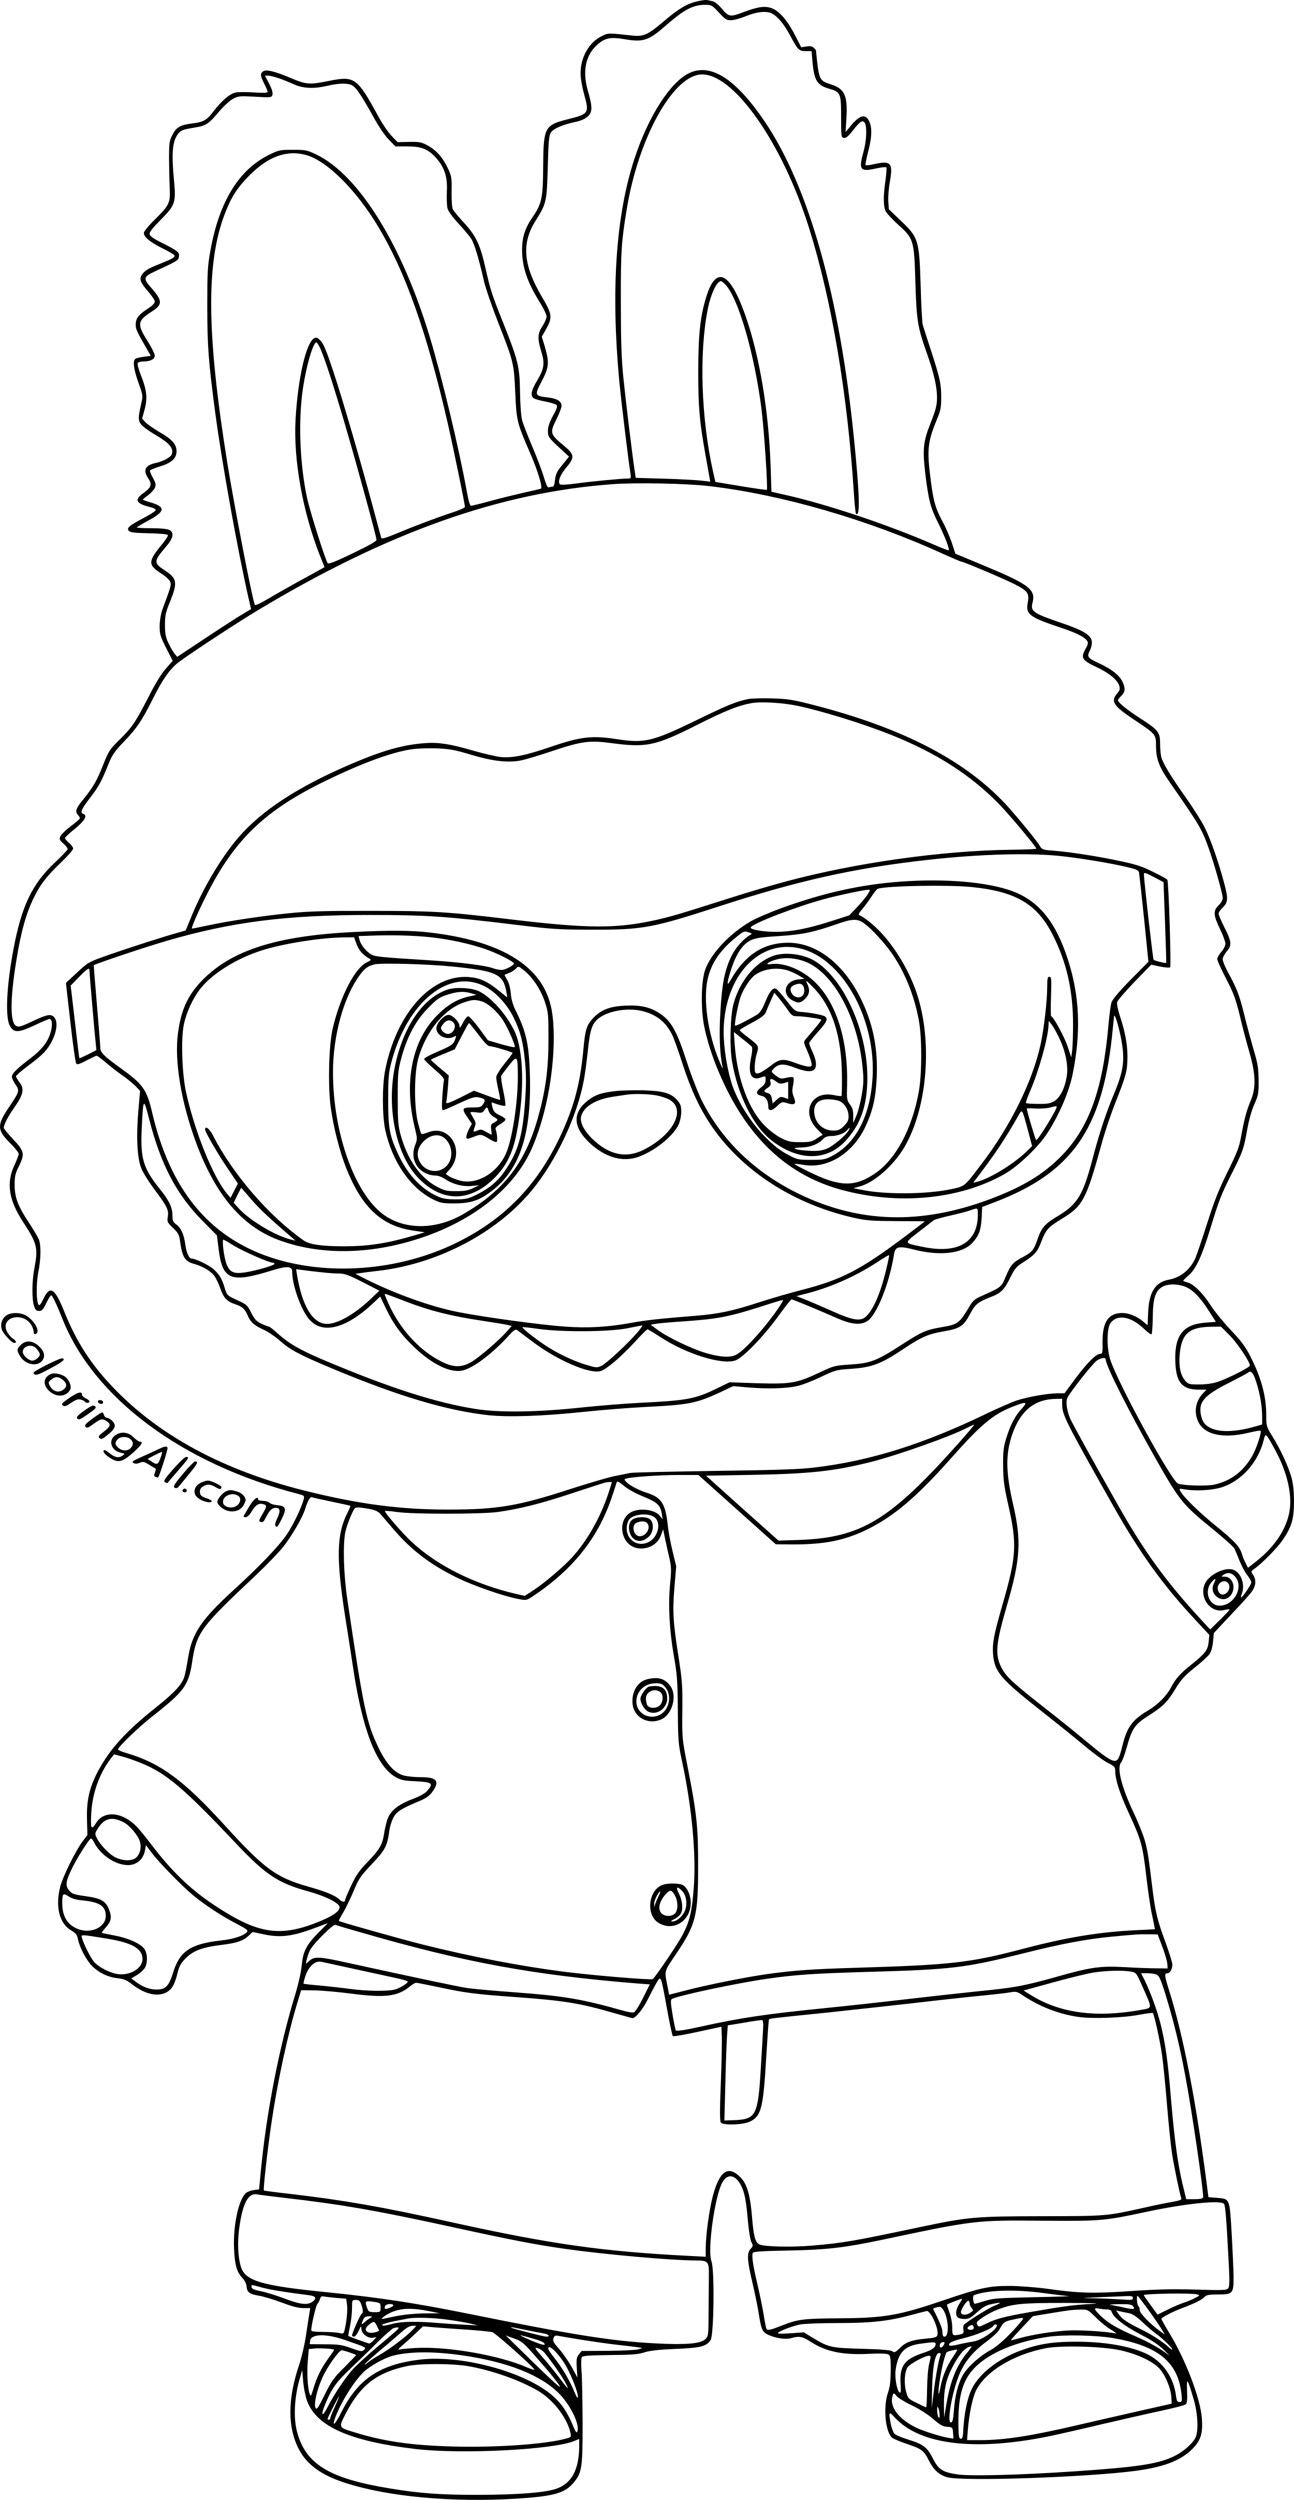 <?xml version="1.0" encoding="UTF-8"?>
<svg xmlns="http://www.w3.org/2000/svg" version="1.0" viewBox="0 0 951.169 1836.412" preserveAspectRatio="xMidYMid meet">
  <g transform="translate(-430.243,1926.54) scale(0.1,-0.1)" fill="#000000" stroke="none">
    <path d="M9430 19256 c-77 -17 -140 -54 -253 -151 -112 -95 -145 -110 -226 -101 -183 20 -177 20 -225 -4 -93 -44 -156 -155 -156 -272 0 -37 11 -100 26 -155 39 -138 35 -145 -117 -183 -173 -43 -182 -59 -184 -345 -1 -234 -10 -275 -76 -372 -57 -82 -78 -148 -79 -238 0 -131 36 -239 133 -395 26 -41 47 -86 47 -100 0 -14 -14 -45 -30 -70 -36 -54 -38 -92 -9 -186 27 -87 22 -127 -30 -214 -43 -71 -51 -110 -27 -129 7 -6 46 -18 86 -25 40 -8 77 -19 83 -25 9 -9 3 -29 -26 -80 -27 -50 -37 -81 -37 -112 0 -41 4 -47 77 -116 l78 -72 -20 -25 c-11 -13 -33 -41 -49 -61 -20 -25 -30 -51 -34 -85 -3 -32 -9 -50 -17 -50 -8 0 -20 -2 -27 -5 -10 -4 -20 16 -37 72 -12 43 -51 146 -86 228 -35 83 -69 170 -75 195 -7 25 -14 117 -15 205 -3 188 -13 230 -123 507 -86 215 -94 241 -132 408 -37 166 -69 234 -158 330 -38 41 -74 85 -80 96 -7 13 -11 65 -10 130 2 100 0 114 -25 168 -38 82 -85 136 -148 171 -49 27 -62 29 -139 28 l-85 -2 -45 47 c-25 26 -70 92 -99 147 -154 281 -172 294 -361 256 -142 -29 -166 -27 -275 19 -122 52 -188 68 -210 50 -21 -17 -19 -33 10 -90 14 -27 25 -54 25 -60 0 -7 -33 -8 -98 -4 -55 4 -116 4 -136 0 -43 -8 -104 -60 -163 -137 -50 -66 -73 -80 -154 -90 -92 -11 -122 -29 -150 -86 -22 -43 -24 -61 -24 -178 1 -71 3 -168 5 -215 5 -106 -3 -122 -110 -228 -47 -46 -80 -87 -80 -98 0 -30 45 -67 137 -113 45 -22 84 -45 87 -50 9 -14 -12 -26 -99 -61 -94 -37 -119 -52 -140 -84 -21 -31 -9 -59 49 -125 25 -29 46 -60 46 -71 0 -13 -19 -32 -54 -54 -65 -42 -86 -70 -86 -116 0 -33 9 -52 84 -182 l27 -47 -48 -6 c-26 -3 -55 -10 -63 -14 -24 -13 -16 -76 21 -179 32 -90 33 -94 20 -150 -24 -104 -24 -125 -1 -155 12 -15 54 -46 93 -69 117 -68 149 -105 131 -153 -8 -19 -66 -50 -114 -60 -79 -16 -98 -52 -60 -110 32 -48 26 -69 -31 -110 -72 -51 -59 -79 49 -105 26 -7 42 -16 39 -23 -2 -7 -43 -33 -91 -58 -106 -56 -124 -72 -107 -93 10 -12 42 -16 149 -18 86 -2 137 -7 139 -14 2 -6 -22 -42 -53 -79 -93 -114 -93 -140 1 -201 31 -19 61 -46 67 -59 11 -25 10 -31 -55 -205 -12 -34 -20 -80 -21 -122 0 -61 4 -76 48 -163 l48 -94 -49 -56 c-32 -35 -79 -111 -128 -208 -98 -190 -121 -224 -215 -317 -72 -70 -79 -82 -120 -185 -44 -112 -71 -160 -146 -253 -53 -64 -61 -88 -40 -111 9 -10 16 -22 16 -27 -1 -5 -30 -31 -66 -57 -36 -27 -70 -60 -77 -74 -10 -23 -8 -28 21 -54 18 -16 32 -34 32 -41 0 -6 -43 -51 -95 -100 -167 -157 -244 -318 -304 -638 -50 -267 -61 -492 -27 -558 29 -56 62 -55 186 3 52 25 100 45 106 45 18 0 23 -35 13 -81 -19 -82 -63 -141 -163 -216 -89 -68 -126 -104 -126 -127 0 -11 12 -37 26 -57 32 -46 30 -52 -46 -165 -92 -136 -91 -169 11 -270 32 -32 59 -66 59 -75 0 -9 -15 -48 -32 -85 -61 -129 -41 -256 66 -418 102 -157 110 -188 81 -339 -18 -93 -19 -228 -2 -277 9 -27 17 -35 37 -35 21 0 30 10 53 58 15 31 31 57 36 57 8 0 42 -71 80 -167 230 -587 882 -1072 1739 -1293 41 -11 43 -13 37 -38 -14 -56 -75 -185 -121 -254 -58 -87 -199 -235 -392 -411 -241 -220 -309 -321 -337 -502 -9 -55 -21 -116 -27 -135 -18 -60 -73 -119 -210 -228 -221 -176 -337 -304 -424 -466 -64 -121 -86 -214 -82 -356 l3 -115 -38 -50 c-51 -70 -144 -258 -162 -330 -37 -147 -6 -270 80 -320 35 -21 44 -33 50 -63 11 -60 62 -156 105 -200 51 -50 118 -82 189 -89 43 -5 65 -14 96 -38 117 -95 236 -109 298 -35 14 16 32 60 42 102 15 62 25 80 64 119 54 55 125 81 270 98 105 13 154 30 193 68 l27 26 76 -16 c127 -28 214 -18 384 46 l94 35 -71 -71 c-88 -90 -112 -137 -122 -241 -4 -45 -24 -135 -44 -201 -120 -390 -216 -880 -257 -1316 l-12 -127 -39 -5 c-22 -3 -48 -13 -58 -22 -54 -49 -95 -239 -87 -410 5 -119 20 -171 64 -217 14 -15 27 -41 28 -59 4 -44 21 -56 90 -68 33 -5 108 -28 168 -50 75 -29 123 -41 158 -41 l52 0 -7 -43 c-4 -23 -15 -96 -25 -162 -10 -66 -32 -160 -49 -210 -86 -253 -87 -464 -1 -625 60 -112 165 -188 339 -244 314 -102 786 -145 1260 -116 269 17 352 40 415 113 65 76 70 106 70 442 -1 165 -4 338 -8 385 -4 47 -3 91 2 99 7 11 50 14 207 16 161 1 210 5 254 20 39 12 104 20 225 25 185 7 230 18 261 65 24 37 30 519 6 579 -31 79 24 477 80 579 38 68 96 58 138 -23 26 -52 37 -109 50 -259 6 -70 17 -138 25 -155 14 -27 14 -31 -5 -51 -29 -31 -26 -83 15 -256 19 -81 39 -181 45 -221 17 -111 27 -134 64 -152 58 -27 130 -39 173 -27 61 17 83 13 147 -28 112 -72 236 -97 429 -87 74 4 126 2 138 -4 17 -10 19 -22 19 -118 -1 -80 -6 -121 -20 -162 -38 -108 -19 -301 34 -335 12 -8 62 -29 111 -45 103 -35 118 -46 156 -121 33 -66 74 -104 132 -121 107 -33 1033 -1 1392 47 204 28 326 75 411 159 64 65 79 115 71 227 -12 148 -119 429 -240 627 -31 51 -57 97 -57 102 0 12 83 55 168 86 82 31 135 59 151 78 10 12 33 16 96 16 110 0 115 6 115 131 -1 52 -7 194 -14 317 -15 260 -13 254 -109 262 l-62 5 -12 95 c-79 612 -173 1095 -277 1424 -35 111 -36 126 -11 126 18 0 35 31 35 64 0 14 -23 87 -50 162 -60 162 -74 219 -95 384 -30 245 -36 286 -56 360 -11 41 -49 137 -85 212 -89 190 -124 330 -90 367 8 9 26 59 41 111 38 137 59 168 157 230 110 70 140 100 200 198 42 69 66 96 142 157 51 40 101 86 111 102 11 16 21 55 24 90 l6 62 120 128 c66 69 135 145 152 167 37 47 43 92 16 133 -17 25 -16 26 13 46 57 41 167 153 206 211 65 95 82 153 82 281 0 74 -6 131 -18 175 -22 81 -83 212 -142 306 -43 70 -44 74 -44 155 0 140 -37 275 -118 433 -36 70 -67 112 -142 190 -53 56 -120 138 -149 183 -58 91 -127 158 -172 168 -16 4 -29 9 -29 12 0 3 18 21 40 40 53 46 97 139 159 343 65 212 79 248 158 405 81 161 87 177 113 321 13 73 33 144 53 188 29 66 32 78 31 176 -1 90 -6 122 -37 225 -19 66 -51 184 -70 262 -35 140 -52 186 -122 313 -19 36 -35 76 -35 89 0 13 14 39 31 59 38 43 35 71 -22 182 -21 43 -39 84 -39 93 0 9 11 26 24 39 45 42 48 67 20 174 -41 157 -100 327 -144 416 -22 46 -86 146 -140 223 -110 155 -166 247 -181 297 -5 18 -9 63 -9 99 0 85 -12 101 -144 186 -97 62 -166 118 -166 135 0 4 11 18 25 32 29 29 31 55 9 102 -24 50 -78 92 -171 136 -88 40 -94 48 -67 99 8 17 14 45 12 62 -4 46 -65 83 -223 136 -211 72 -230 85 -212 152 23 93 -28 132 -345 264 l-223 93 -26 80 c-15 44 -45 113 -67 154 -53 98 -68 150 -87 298 -31 236 -25 289 50 468 21 50 26 79 26 145 0 103 -8 141 -75 347 -30 91 -57 176 -61 190 -4 14 -11 140 -15 280 -10 342 -16 360 -143 481 l-91 87 -4 58 c-2 33 3 99 12 147 24 138 7 155 -123 125 -28 -6 -53 -9 -56 -6 -3 3 6 50 20 104 29 109 29 186 0 230 -29 45 -70 29 -138 -56 l-29 -35 6 100 c10 169 -12 218 -115 251 -85 27 -87 30 -109 251 0 1 -7 9 -16 17 -11 12 -26 14 -54 10 l-38 -6 -48 93 c-58 113 -122 183 -181 198 -48 13 -92 5 -196 -33 -96 -37 -108 -35 -157 24 -24 28 -53 53 -68 56 -15 3 -34 7 -42 9 -8 2 -40 -2 -70 -9z m157 -83 c48 -52 56 -57 91 -56 22 1 68 14 103 28 84 35 156 42 196 21 43 -22 91 -81 137 -168 54 -100 61 -108 112 -108 l42 0 7 -82 c12 -133 34 -169 121 -194 86 -25 89 -32 89 -208 0 -146 1 -151 21 -154 15 -2 32 12 64 53 53 69 75 83 90 56 16 -31 12 -130 -10 -209 -37 -134 -26 -150 88 -125 40 9 75 13 79 9 4 -3 1 -47 -6 -98 -17 -117 -16 -190 3 -227 8 -15 49 -58 89 -95 116 -103 119 -114 128 -426 9 -279 16 -327 83 -515 52 -147 76 -249 76 -327 0 -59 -7 -87 -45 -185 -57 -142 -62 -195 -41 -378 24 -194 38 -250 95 -362 49 -99 85 -192 77 -200 -2 -2 -51 16 -108 41 -335 146 -792 299 -1094 366 l-101 23 -6 186 c-14 408 -81 808 -183 1102 -113 324 -216 378 -288 150 -46 -145 -61 -281 -61 -556 0 -263 9 -363 52 -605 14 -80 28 -158 31 -174 l5 -29 -69 8 c-38 4 -161 11 -274 14 l-205 6 -7 50 c-21 140 -69 541 -85 700 -13 134 -17 274 -17 545 -1 373 4 442 45 688 85 510 332 960 538 980 236 22 602 -494 800 -1126 167 -531 283 -1220 330 -1950 5 -79 12 -146 15 -150 32 -32 28 134 -15 558 -105 1043 -333 1847 -657 2325 -211 310 -392 427 -550 355 -140 -64 -303 -316 -406 -631 -137 -417 -174 -965 -111 -1639 15 -152 65 -568 81 -667 6 -40 5 -43 -17 -43 -49 0 -268 -21 -378 -36 -72 -10 -117 -12 -123 -6 -18 18 3 72 48 124 62 73 60 94 -18 159 -104 86 -106 94 -53 199 19 38 35 81 35 94 0 34 -33 54 -102 62 -96 11 -98 16 -44 118 54 102 57 138 24 252 l-23 76 33 58 c46 84 43 107 -30 231 -140 236 -154 397 -48 564 79 125 82 139 89 395 5 190 9 230 23 252 19 29 88 58 181 78 33 6 70 22 87 37 38 32 39 71 4 190 -42 145 -18 263 70 341 56 49 97 57 202 39 135 -23 174 -10 301 101 134 117 198 151 287 152 48 0 52 -2 103 -57z m-3236 -482 c30 -10 80 -31 112 -45 68 -31 147 -34 246 -11 88 21 155 21 186 1 30 -20 69 -79 156 -236 36 -65 84 -136 111 -162 l47 -48 87 0 c106 0 154 -20 214 -87 61 -70 83 -139 77 -247 -2 -49 0 -104 5 -122 5 -20 39 -66 81 -112 40 -42 82 -93 94 -112 23 -37 56 -147 93 -310 12 -52 60 -191 106 -308 112 -285 114 -294 124 -512 9 -206 12 -219 108 -440 61 -141 96 -259 79 -265 -7 -2 -65 -16 -130 -30 -65 -15 -175 -42 -244 -61 -69 -19 -131 -34 -138 -34 -8 0 -18 33 -29 93 -60 331 -184 848 -276 1152 -204 675 -521 1184 -830 1334 -71 34 -80 36 -175 36 -95 0 -104 -2 -175 -37 -222 -109 -367 -345 -431 -704 -21 -115 -23 -160 -23 -409 0 -291 9 -409 59 -785 50 -371 163 -1001 244 -1357 l19 -82 -67 -40 c-36 -21 -158 -100 -271 -175 l-205 -136 -19 23 c-10 12 -31 47 -45 77 -21 45 -26 69 -26 135 0 69 5 93 38 172 56 140 51 170 -39 228 -83 54 -83 67 5 170 58 67 66 106 29 127 -15 8 -62 13 -135 13 -62 0 -109 3 -105 7 4 4 43 27 86 50 122 66 127 98 21 131 -32 9 -60 19 -62 21 -2 2 14 17 36 32 22 16 45 41 52 56 9 23 7 34 -15 74 -14 25 -24 50 -21 54 3 4 36 17 73 29 86 26 122 59 122 112 0 51 -32 87 -128 142 -42 25 -88 57 -101 71 l-24 26 18 66 c23 84 16 145 -25 248 -17 43 -29 85 -26 93 3 7 20 13 40 13 54 0 86 16 86 43 0 12 -22 58 -50 102 -82 129 -79 153 27 221 82 52 81 80 -2 174 -63 71 -60 82 33 125 160 74 167 78 170 107 4 31 -8 40 -130 102 -59 29 -84 47 -86 62 -2 14 22 45 82 105 107 108 113 126 97 294 -19 200 -11 285 32 339 20 24 35 30 107 42 97 15 114 26 193 120 32 38 77 79 100 92 40 22 48 23 164 17 118 -7 121 -6 128 14 4 15 -3 41 -24 81 l-31 60 23 0 c13 0 48 -9 78 -19z m207 -566 c151 -45 362 -255 521 -519 203 -335 361 -781 515 -1452 42 -184 126 -592 126 -613 0 -5 -37 -22 -82 -37 -121 -39 -297 -106 -421 -158 -74 -31 -109 -41 -112 -33 -2 7 -29 107 -60 222 -92 342 -221 786 -292 1000 -50 151 -73 207 -95 228 -22 23 -31 26 -46 18 -60 -32 -120 -296 -137 -596 -17 -296 53 -682 179 -1001 l34 -85 -42 -23 c-22 -13 -93 -52 -156 -86 -63 -35 -159 -89 -213 -121 -64 -38 -99 -54 -102 -46 -22 59 -151 729 -201 1037 -152 944 -158 1466 -22 1827 49 129 91 196 183 289 140 142 280 191 423 149z m3078 -952 c95 -102 212 -507 264 -913 19 -152 48 -586 39 -593 -2 -2 -88 10 -191 27 l-187 31 -16 70 c-89 395 -105 880 -39 1205 22 108 66 200 96 200 5 0 20 -12 34 -27z m-2976 -475 c33 -76 98 -277 179 -553 86 -293 231 -823 231 -845 0 -11 -55 -42 -176 -100 -140 -67 -177 -81 -184 -70 -19 31 -130 382 -150 475 -49 227 -64 515 -39 743 19 178 79 402 107 402 5 0 20 -24 32 -52z m2850 -1003 c534 -61 1178 -248 1728 -500 67 -30 125 -55 130 -55 16 0 327 -132 394 -167 98 -51 108 -65 94 -141 -14 -79 17 -102 239 -176 119 -39 182 -71 199 -99 9 -14 6 -26 -12 -58 -37 -65 -27 -83 74 -131 96 -44 157 -94 173 -138 8 -26 6 -34 -15 -59 -49 -58 -28 -91 124 -192 161 -107 162 -108 162 -195 0 -93 23 -154 100 -264 216 -311 235 -341 285 -480 41 -114 105 -340 105 -370 0 -16 -11 -37 -30 -55 -41 -39 -39 -73 10 -174 22 -45 40 -94 40 -108 0 -14 -13 -41 -30 -60 -16 -18 -30 -42 -30 -53 0 -11 29 -75 65 -144 55 -106 70 -147 100 -268 18 -79 50 -199 70 -268 48 -165 51 -264 11 -360 -31 -73 -47 -134 -71 -265 -13 -75 -29 -117 -100 -260 -65 -131 -99 -218 -150 -379 -37 -115 -75 -228 -85 -251 -37 -85 -108 -144 -195 -160 -100 -18 -147 -91 -153 -242 l-4 -93 -32 27 c-45 38 -105 63 -154 63 -102 0 -146 -65 -145 -212 1 -81 0 -88 -18 -88 -30 0 -99 -70 -185 -186 l-77 -104 -52 0 c-68 0 -213 -25 -294 -51 -35 -11 -134 -54 -220 -95 -469 -227 -860 -350 -1271 -399 -101 -13 -284 -19 -730 -25 -327 -5 -608 -11 -625 -15 -16 -4 -66 -13 -110 -22 -44 -8 -195 -53 -336 -98 -374 -122 -532 -149 -884 -149 -360 -1 -667 40 -1067 140 -595 149 -1067 404 -1404 757 -165 173 -268 332 -359 557 -71 176 -105 196 -155 91 -15 -33 -27 -48 -33 -42 -18 18 -20 153 -3 240 20 102 21 201 3 244 -8 18 -41 74 -75 125 -79 120 -102 182 -102 275 0 60 5 83 30 132 46 94 42 113 -40 200 -38 41 -70 79 -70 85 0 23 31 84 80 153 64 92 73 134 36 181 -14 19 -26 39 -26 45 0 6 42 42 94 81 106 79 136 111 172 181 33 67 41 131 20 164 -23 34 -49 32 -148 -14 -105 -50 -120 -54 -141 -39 -41 30 -39 203 4 468 35 221 74 360 135 481 45 90 91 149 195 249 49 47 89 92 89 102 0 9 -14 28 -30 41 -16 14 -30 30 -30 36 0 5 33 36 73 68 72 59 94 97 63 109 -27 10 -18 31 51 122 65 85 80 114 138 257 23 56 45 87 111 155 93 97 128 149 209 310 75 151 133 231 203 280 131 94 437 293 577 377 951 570 1775 862 2605 922 165 12 542 5 700 -14z m3491 -5877 c58 -17 116 -72 181 -173 l58 -90 -78 -6 c-166 -13 -229 -96 -220 -293 6 -146 50 -198 169 -199 l60 0 -25 -26 c-55 -58 -69 -136 -37 -207 45 -98 180 -129 370 -84 46 11 86 18 89 15 11 -10 -32 -138 -65 -192 -65 -110 -154 -176 -272 -203 -53 -13 -218 -9 -268 6 -47 13 -440 731 -499 910 -28 86 -27 232 2 271 49 65 147 49 242 -40 29 -28 55 -47 59 -43 4 4 8 60 9 124 1 136 18 193 68 223 35 22 100 25 157 7z m338 -360 c56 -55 151 -196 151 -224 0 -13 -163 -96 -240 -121 -34 -11 -85 -18 -133 -18 -74 0 -80 2 -103 28 -33 39 -47 100 -41 182 12 162 67 212 233 214 l71 1 62 -62z m-909 -179 c0 -45 171 -383 373 -739 171 -301 194 -329 417 -510 80 -65 151 -129 157 -142 6 -12 23 -53 38 -91 15 -37 40 -84 56 -103 16 -20 29 -44 29 -54 0 -15 -65 -110 -75 -110 -3 0 0 12 5 26 27 69 -5 158 -63 178 -59 21 -174 -34 -206 -99 -49 -101 37 -223 140 -197 21 5 39 7 39 3 0 -4 -32 -38 -71 -76 l-71 -70 -60 65 c-260 281 -419 499 -610 835 -196 346 -338 604 -358 647 -26 60 -36 129 -21 156 27 52 192 259 218 274 32 20 63 23 63 7z m1107 -167 c28 -88 43 -178 43 -254 l0 -57 -52 -15 c-178 -51 -313 -43 -370 20 -26 30 -39 94 -28 136 15 53 72 98 212 168 67 34 127 66 133 71 22 21 40 1 62 -69z m-1427 -162 c0 -78 20 -118 377 -750 194 -343 364 -579 598 -830 l107 -115 -5 -48 c-5 -61 -24 -87 -125 -168 -85 -67 -119 -106 -153 -172 -32 -60 -96 -125 -171 -169 -111 -66 -151 -120 -184 -252 -23 -95 -34 -116 -58 -116 -28 0 -78 34 -216 149 -63 53 -197 161 -297 239 -230 180 -282 228 -315 289 -54 99 -48 176 37 468 98 336 106 470 46 732 -57 246 -58 376 -7 524 60 172 164 256 319 258 l47 1 0 -40z m-298 -34 c-49 -53 -82 -116 -113 -216 -20 -63 -24 -95 -23 -200 1 -106 6 -150 38 -290 65 -286 60 -376 -39 -720 -67 -232 -79 -294 -73 -375 11 -132 53 -181 359 -422 112 -88 256 -204 319 -257 63 -53 139 -108 168 -122 46 -23 52 -30 52 -58 0 -62 32 -161 93 -295 100 -216 108 -244 137 -492 11 -96 28 -208 36 -249 9 -41 19 -87 21 -101 l5 -26 -139 -7 c-272 -13 -512 -53 -828 -136 -394 -104 -532 -119 -1230 -140 -333 -10 -464 -20 -650 -46 -151 -21 -433 -77 -592 -118 l-132 -34 -10 52 c-26 130 -31 110 62 249 144 213 161 280 161 637 1 291 -10 394 -77 735 -41 208 -41 212 -39 413 2 182 -1 222 -27 390 -41 259 -46 339 -31 518 l13 153 -26 108 c-15 59 -32 150 -37 202 -17 152 -47 197 -155 231 -58 18 -127 55 -148 78 -18 20 -18 20 0 26 39 12 245 26 384 26 l145 0 285 -255 284 -254 132 -1 c231 0 379 30 548 114 192 96 361 240 610 521 219 247 307 320 449 376 104 41 117 39 68 -15z m-464 -253 c-504 -565 -714 -693 -1168 -710 l-155 -5 -267 238 -266 239 346 6 c422 8 596 27 867 95 201 51 593 190 713 254 21 10 40 19 45 20 4 0 -48 -62 -115 -137z m2327 -48 c89 -164 127 -327 106 -452 -22 -129 -107 -258 -240 -364 l-65 -51 -17 34 c-10 18 -23 50 -29 71 -15 51 -55 94 -195 207 -116 94 -233 208 -256 251 -10 20 -9 21 33 13 78 -13 199 -7 269 15 146 46 269 183 310 346 14 57 15 56 84 -70z m-4645 -343 c102 -41 127 -63 137 -127 l6 -40 -24 29 c-30 34 -109 51 -172 36 -155 -34 -123 -280 36 -280 72 0 129 39 151 105 l13 36 16 -78 c9 -43 24 -107 32 -143 12 -54 13 -85 3 -180 -15 -156 -5 -344 28 -530 24 -137 27 -183 29 -395 1 -217 4 -251 27 -360 76 -347 109 -703 90 -948 -14 -179 -30 -246 -83 -347 -32 -61 -188 -293 -218 -323 -9 -9 -418 25 -646 53 -323 41 -687 111 -1047 201 -156 39 -608 166 -615 173 -2 1 12 29 31 60 19 31 53 102 77 158 38 92 51 111 135 200 98 103 113 131 129 249 3 26 16 66 28 90 23 46 58 68 202 128 40 17 66 36 86 64 56 78 33 107 -82 107 -44 0 -101 5 -127 12 -67 17 -128 83 -185 200 -91 188 -112 286 -232 1098 -27 182 -33 400 -14 492 12 53 51 151 69 173 8 9 28 9 88 -1 63 -11 81 -19 102 -42 14 -16 58 -67 97 -113 131 -153 273 -260 468 -355 117 -57 338 -134 443 -154 61 -12 63 -12 105 15 259 171 433 369 540 612 29 66 44 108 83 231 2 9 20 0 52 -27 29 -25 86 -56 142 -79z m-230 104 c0 -2 -12 -39 -26 -82 -58 -175 -153 -344 -265 -468 -63 -69 -209 -194 -292 -247 l-57 -37 -63 14 c-307 72 -576 205 -768 382 -64 59 -204 220 -197 227 2 3 42 0 89 -7 118 -17 619 -16 739 0 165 23 318 62 545 137 121 40 229 75 240 78 26 6 55 8 55 3z m-2059 -142 c74 -15 135 -29 137 -30 2 -1 -8 -25 -22 -53 -80 -156 -83 -335 -16 -764 17 -104 42 -266 56 -360 68 -462 171 -732 312 -815 41 -23 61 -28 152 -32 119 -6 130 -15 85 -68 -18 -21 -53 -41 -111 -63 -111 -42 -169 -91 -188 -162 -8 -29 -18 -72 -21 -97 -12 -75 -32 -110 -116 -198 -66 -68 -89 -101 -125 -178 -24 -51 -44 -98 -44 -103 0 -21 -21 -21 -42 0 -33 31 -93 56 -229 95 -236 67 -321 129 -607 442 -309 340 -478 465 -729 539 -35 10 -63 22 -63 27 0 18 159 171 260 249 227 178 259 223 285 394 32 214 61 255 457 626 81 76 177 175 213 220 60 75 142 216 160 276 18 59 37 92 49 88 7 -3 73 -18 147 -33z m2373 -115 c54 -42 23 -155 -51 -185 -100 -42 -188 58 -141 161 21 46 144 62 192 24z m4265 -433 c70 -74 -3 -216 -112 -216 -78 0 -115 105 -61 170 32 37 40 34 19 -7 -41 -82 68 -158 124 -87 42 54 15 137 -44 137 -27 0 -28 0 -10 13 28 21 59 17 84 -10z m-51 -48 c18 -18 14 -53 -7 -72 -26 -24 -54 -17 -65 16 -16 46 39 89 72 56z m-7979 -1328 c177 -73 311 -187 679 -577 227 -241 317 -301 545 -363 121 -34 219 -82 225 -112 5 -28 -42 -64 -136 -103 -299 -125 -462 -100 -792 120 -172 115 -308 247 -455 440 -38 50 -84 107 -104 128 -105 112 -243 126 -302 31 -35 -57 -42 -44 -36 69 8 149 59 292 143 403 l25 32 67 -18 c37 -10 100 -33 141 -50z m-138 -431 c43 -21 107 -97 120 -142 12 -41 3 -86 -24 -114 -26 -29 -94 -31 -152 -4 -45 20 -117 94 -141 144 -16 33 -15 35 12 77 47 70 101 82 185 39z m-216 -150 c60 -115 209 -193 298 -155 41 17 68 53 76 103 l6 34 40 -53 c56 -75 227 -250 310 -318 89 -73 217 -156 323 -210 65 -34 80 -45 71 -56 -23 -28 -97 -53 -189 -63 -227 -25 -307 -79 -355 -236 -31 -100 -55 -125 -122 -125 -50 0 -102 19 -151 56 l-34 26 40 24 c22 13 47 35 57 50 24 36 23 108 -1 142 -29 40 -118 80 -219 99 -50 9 -92 18 -94 20 -2 1 10 18 28 38 41 47 47 76 26 130 -24 65 -58 85 -173 101 -83 11 -100 17 -119 39 -31 36 -29 64 12 151 36 79 134 234 147 234 4 0 15 -14 23 -31z m-87 -424 c127 -12 172 -42 172 -114 0 -87 -117 -137 -215 -92 -70 32 -104 91 -105 183 0 74 5 80 46 53 24 -16 56 -26 102 -30z m2064 -240 c743 -215 1259 -310 2025 -371 l82 -6 -50 -100 c-27 -54 -57 -102 -66 -105 -9 -4 -44 1 -77 11 -308 87 -438 109 -803 136 -150 11 -305 25 -345 31 -68 10 -398 80 -878 185 -216 48 -248 49 -287 12 -27 -26 -27 -26 -7 43 14 45 31 69 102 142 59 59 91 86 102 82 8 -4 99 -31 202 -60z m5874 -100 c19 -49 35 -106 37 -125 l2 -35 -85 1 c-47 0 -152 4 -235 9 -180 9 -245 0 -509 -75 -234 -65 -293 -76 -586 -105 -135 -14 -378 -41 -540 -60 -162 -19 -410 -46 -550 -60 -457 -46 -627 -71 -944 -141 -100 -22 -162 -31 -166 -24 -3 5 -14 57 -24 116 -14 84 -15 108 -6 114 38 24 481 118 700 149 215 31 347 39 750 51 608 17 706 29 1135 136 277 70 469 106 655 123 167 16 198 18 269 17 l63 -1 34 -90z m-7756 59 c184 -30 260 -74 260 -150 0 -69 -93 -124 -185 -110 -57 9 -140 52 -171 89 -26 31 -75 127 -89 176 -8 27 -14 27 185 -5z m1795 -218 c110 -24 248 -54 308 -67 59 -12 107 -26 107 -30 0 -12 -51 -45 -89 -57 -47 -16 -210 -15 -338 3 -59 8 -159 19 -222 25 -63 5 -115 11 -117 13 -2 2 3 26 12 53 25 75 72 118 119 108 11 -2 110 -24 220 -48z m5730 -24 c39 -7 40 -8 87 -114 71 -160 71 -152 -4 -166 -340 -62 -609 -26 -827 113 l-45 28 215 59 c117 32 250 65 294 72 88 15 218 19 280 8z m187 -21 c20 -8 31 -31 66 -142 80 -259 134 -498 191 -859 48 -299 92 -623 87 -637 -4 -9 -25 -13 -65 -13 l-59 0 -27 110 c-36 153 -60 331 -85 625 -23 283 -41 406 -76 550 -25 100 -76 239 -120 328 l-24 47 44 0 c25 0 55 -4 68 -9z m-3597 -251 c19 -107 39 -198 43 -202 4 -4 86 10 182 31 l175 38 3 -66 c2 -36 -1 -192 -7 -345 -8 -202 -8 -283 0 -293 19 -22 164 -17 214 7 84 41 98 99 120 479 9 145 17 267 20 271 5 8 8 8 420 50 159 17 442 48 630 69 187 22 417 47 510 56 94 9 190 20 215 25 39 7 49 5 85 -19 125 -85 268 -141 414 -162 105 -15 333 -7 454 17 48 9 90 14 93 12 11 -11 53 -202 68 -308 9 -63 25 -225 36 -359 11 -134 27 -291 35 -348 13 -93 59 -315 71 -348 4 -9 -16 -16 -68 -25 -40 -7 -130 -25 -199 -41 -288 -64 -277 -63 -759 -64 -494 -1 -538 -5 -900 -81 -483 -102 -555 -115 -789 -135 -151 -13 -355 -8 -388 9 -30 17 -41 59 -53 204 -13 160 -37 242 -86 290 -90 91 -155 44 -204 -147 -25 -98 -50 -284 -50 -372 l0 -66 -132 7 c-629 32 -1012 87 -1738 247 -510 113 -789 162 -1195 209 -98 11 -181 22 -183 24 -6 6 27 300 54 485 46 314 122 667 197 911 l23 75 100 -1 c54 -1 176 -12 269 -24 245 -32 338 -21 427 50 20 17 42 30 49 30 7 0 84 -15 173 -34 186 -40 262 -50 556 -71 356 -26 471 -44 720 -116 74 -21 138 -39 142 -39 22 0 75 64 110 134 22 44 52 101 66 125 33 57 32 58 77 -189z m707 -141 c-1 -30 -9 -162 -17 -294 -20 -346 -35 -377 -187 -384 l-81 -3 7 263 c3 145 9 303 12 350 l6 86 122 20 c66 12 126 20 131 19 6 -2 9 -27 7 -57z m-3512 -1250 c411 -47 663 -91 1205 -209 458 -100 628 -133 845 -164 284 -41 788 -86 965 -86 94 0 100 -7 98 -114 0 -45 -1 -162 -2 -262 -1 -179 -1 -180 -26 -204 -34 -32 -147 -41 -368 -29 -315 16 -608 63 -1379 219 -387 78 -647 117 -1018 155 -502 50 -616 84 -648 192 -20 67 -25 175 -12 273 25 190 66 269 135 255 16 -3 109 -15 205 -26z m6899 -43 c11 -13 18 -101 37 -468 5 -106 4 -141 -6 -153 -11 -14 -42 -15 -239 -9 -170 5 -288 2 -476 -11 -275 -19 -381 -16 -615 17 -80 11 -203 20 -275 21 -152 0 -213 -13 -479 -103 -334 -114 -440 -133 -776 -135 -271 -2 -303 -7 -425 -55 -79 -31 -100 -36 -109 -22 -3 5 -12 51 -20 103 -9 53 -29 152 -45 220 -35 146 -45 219 -34 236 6 8 82 13 263 16 276 5 405 20 678 77 690 146 691 146 1185 142 434 -3 451 -2 761 64 283 61 551 89 575 60z m-7067 -616 c63 -16 157 -32 346 -56 47 -6 55 -24 20 -48 -36 -26 -92 -19 -206 25 -59 22 -136 46 -172 53 -47 9 -66 17 -68 29 -4 21 -7 21 80 -3z m5744 -40 c82 -11 165 -21 184 -22 19 -1 -98 -5 -260 -8 -269 -6 -301 -9 -363 -29 -38 -12 -70 -21 -72 -19 -11 14 -14 59 -3 63 98 38 302 44 514 15z m1124 -9 c24 -7 24 -8 -15 -28 -22 -11 -58 -26 -80 -33 -22 -7 -75 -29 -117 -50 l-77 -38 -50 69 c-28 38 -51 71 -51 74 0 11 351 17 390 6z m-6329 -26 l76 -6 6 -43 c6 -40 -3 -129 -18 -189 -7 -26 -10 -27 -39 -20 -17 4 -70 8 -119 8 -58 0 -87 4 -87 11 0 36 34 181 45 194 7 8 16 25 20 38 4 15 12 21 23 18 9 -2 51 -7 93 -11z m5859 -1 c0 -15 -11 -16 -92 -10 -50 3 -139 7 -197 8 -115 2 -128 1 237 16 42 2 52 -1 52 -14z m113 -86 c41 -57 85 -121 98 -143 l24 -40 -33 24 c-73 52 -152 133 -152 156 0 13 -4 27 -10 30 -10 6 -15 75 -6 75 3 0 38 -46 79 -102z m-1388 45 c-27 -40 -32 -82 -13 -101 7 -7 29 -12 50 -12 31 0 47 8 92 49 41 37 66 52 105 60 75 16 83 13 27 -10 -50 -20 -214 -123 -229 -143 -4 -6 -5 -23 -3 -37 4 -23 1 -27 -26 -33 -55 -11 -56 -10 -56 52 0 33 -9 79 -21 111 -11 30 -19 56 -18 57 4 4 101 42 110 43 4 1 -4 -16 -18 -36z m-4397 -6 c14 -40 15 -64 3 -69 -9 -3 -71 -142 -71 -159 0 -5 7 -9 15 -9 8 0 23 19 34 43 17 38 19 39 20 15 1 -36 46 -71 83 -66 l28 5 -22 -24 c-12 -13 -26 -23 -32 -23 -8 0 -137 47 -153 55 -2 1 4 33 12 71 8 38 15 97 15 132 0 61 0 62 28 62 23 0 30 -6 40 -33z m4472 6 c0 -9 7 -24 15 -33 14 -16 13 -19 -10 -34 -33 -22 -71 -18 -69 7 2 23 46 87 56 81 4 -3 8 -12 8 -21z m-4367 11 c34 -6 37 -9 37 -40 0 -33 -1 -34 -44 -34 -40 0 -45 3 -55 31 -19 54 -16 55 62 43z m5252 -14 c-134 -8 -204 -18 -450 -61 -183 -32 -243 -48 -319 -86 -39 -20 -50 -22 -57 -11 -5 7 -7 18 -6 23 5 17 95 73 155 95 112 42 171 48 492 48 236 -1 278 -3 185 -8z m-5122 -7 c4 -4 -7 -13 -24 -20 -35 -15 -44 -12 -36 12 6 15 48 21 60 8z m5437 -8 c20 -25 7 -27 -66 -11 -38 9 -82 17 -99 19 -16 2 11 5 61 6 71 1 94 -2 104 -14z m-1386 -42 c33 -69 34 -183 1 -183 -10 0 -15 10 -15 33 0 26 -21 79 -68 169 -3 6 20 15 49 17 8 0 23 -15 33 -36z m-3774 2 l65 -13 -115 -1 c-71 -1 -152 -9 -210 -21 -52 -11 -96 -20 -98 -20 -13 0 17 24 50 41 79 40 161 44 308 14z m4971 15 c18 0 30 -6 33 -18 13 -41 92 -103 209 -164 86 -44 137 -78 177 -118 31 -30 45 -45 31 -34 -53 43 -141 93 -247 139 -134 58 -196 95 -251 148 -51 49 -54 62 -12 53 17 -3 44 -6 60 -6z m-84 -58 c32 -33 83 -74 113 -91 34 -20 45 -31 30 -27 -69 15 -275 27 -355 21 -118 -8 -253 -30 -340 -54 -38 -11 -71 -18 -72 -17 -2 1 34 42 80 90 l82 87 115 19 c153 25 166 27 232 29 56 1 57 1 115 -57z m-1203 6 c29 -51 46 -110 39 -136 -4 -16 -18 -20 -80 -26 -106 -9 -152 -25 -196 -69 -33 -33 -41 -36 -54 -25 -12 9 -74 15 -222 19 -229 6 -247 10 -363 80 l-67 41 -96 -7 c-53 -4 -95 -4 -95 1 0 11 97 49 160 63 25 6 148 11 273 11 254 0 381 14 550 60 56 15 107 28 114 29 7 0 23 -18 37 -41z m1441 26 c29 -5 56 -22 102 -64 33 -32 78 -70 100 -86 52 -38 123 -106 123 -118 0 -5 -15 4 -32 21 -41 38 -125 92 -206 131 -92 45 -129 70 -154 104 l-22 31 25 -6 c13 -3 42 -9 64 -13z m-5570 -36 c-11 -6 -30 -20 -42 -31 -26 -23 -28 -19 -11 18 8 19 19 25 42 25 28 -1 29 -2 11 -12z m574 -14 c60 -8 133 -21 162 -28 l54 -13 -85 4 c-47 2 -138 8 -202 13 -164 14 -274 12 -338 -5 -63 -17 -83 -19 -76 -6 3 4 43 16 88 25 46 9 92 18 103 20 49 9 195 5 294 -10z m4206 -16 c-80 -97 -169 -179 -224 -208 -79 -43 -170 -126 -203 -186 -35 -64 -56 -150 -64 -257 -5 -67 -10 -87 -22 -87 -33 0 14 250 71 373 40 86 103 158 199 227 38 29 77 65 86 82 31 55 38 60 98 73 87 19 89 18 59 -17z m-4734 -25 c7 -16 15 -31 17 -34 6 -13 -53 -26 -76 -18 -29 11 -28 33 4 58 34 27 38 26 55 -6z m4389 -19 c0 -16 -35 -19 -45 -5 -6 11 26 32 37 25 5 -3 8 -12 8 -20z m170 18 c0 -31 -115 -110 -171 -117 -24 -4 -73 -13 -107 -21 -35 -9 -66 -13 -69 -10 -17 16 16 34 100 54 94 23 208 70 221 91 8 13 26 15 26 3z m-4291 -28 c-42 -47 -167 -142 -242 -185 -40 -23 -83 -51 -96 -63 -13 -11 -21 -15 -17 -8 4 7 58 55 119 107 62 51 132 112 157 134 30 27 55 40 74 41 l29 0 -24 -26z m406 -3 c83 -6 162 -14 177 -18 24 -8 308 -260 308 -275 0 -4 -24 4 -53 16 -198 88 -584 156 -817 143 -58 -3 -114 -9 -125 -12 -11 -4 0 10 25 31 25 21 69 61 98 89 l54 51 91 -8 c51 -4 160 -12 242 -17z m-535 -12 c-19 -17 -84 -73 -145 -123 -60 -51 -133 -118 -162 -148 -58 -62 -143 -188 -194 -288 -40 -78 -51 -59 -15 27 49 116 79 158 184 258 58 55 149 143 202 197 54 53 106 98 116 101 44 11 47 5 14 -24z m960 10 c58 -12 117 -23 133 -26 33 -6 46 -23 17 -23 -21 0 -251 59 -259 66 -6 6 -4 6 109 -17z m-1333 -73 c162 -56 159 -54 141 -73 -15 -14 -23 -13 -95 13 -67 24 -93 28 -191 28 l-113 1 3 25 c6 51 117 54 255 6z m1402 -121 c53 -60 113 -130 132 -155 92 -117 57 -89 -170 132 l-181 177 61 -22 c56 -20 70 -31 158 -132z m-12 129 c35 -9 68 -23 74 -30 19 -23 -11 -17 -92 17 -75 32 -101 46 -64 36 11 -3 48 -13 82 -23z m358 -8 c83 -13 195 -29 250 -35 55 -6 120 -14 145 -17 l45 -7 -30 -10 c-16 -5 -117 -10 -223 -11 l-194 -1 -20 -25 c-17 -21 -20 -35 -16 -98 l5 -73 -41 76 c-23 41 -64 101 -92 133 -43 48 -50 61 -43 81 7 18 14 22 36 17 16 -3 96 -17 178 -30z m3897 14 c334 -57 480 -176 505 -412 5 -53 4 -58 -14 -58 -17 0 -22 9 -27 51 -16 118 -80 220 -176 281 -107 68 -318 111 -550 111 -175 1 -282 -16 -413 -64 -165 -60 -307 -171 -361 -282 -35 -71 -59 -195 -64 -324 -2 -31 -6 -43 -17 -43 -12 0 -15 15 -17 68 -7 234 26 359 120 455 106 108 305 192 539 226 113 17 354 12 475 -9z m-1302 -43 c0 -26 -26 -45 -90 -66 -138 -45 -175 -94 -168 -222 4 -63 2 -77 -8 -68 -20 16 -36 113 -28 166 18 127 66 177 187 192 93 13 107 12 107 -2z m60 -7 c-12 -23 -30 -27 -30 -7 0 17 10 27 27 27 11 0 11 -5 3 -20z m-2793 -129 c42 -62 103 -212 103 -250 0 -19 -6 -12 -24 30 -31 77 -80 162 -130 228 -67 88 -68 90 -61 101 10 16 66 -39 112 -109z m2965 72 c-78 -96 -122 -202 -152 -373 l-18 -105 -1 95 c-1 109 15 183 58 268 53 104 101 158 144 161 5 1 -9 -20 -31 -46z m1126 17 c135 -30 254 -89 298 -147 40 -53 74 -140 77 -200 l2 -45 -235 -53 c-129 -29 -332 -76 -450 -103 -351 -82 -543 -112 -722 -112 l-97 0 5 68 c9 119 35 245 61 297 72 142 277 265 516 311 115 21 415 13 545 -16z m-5780 5 c2 -2 -17 -31 -42 -64 -52 -72 -87 -142 -111 -226 -16 -53 -19 -57 -26 -36 -15 40 -22 155 -14 244 l7 86 41 4 c39 4 138 -2 145 -8z m1546 -22 c82 -102 156 -213 172 -258 4 -11 -20 16 -52 60 -33 44 -91 116 -129 159 -63 72 -67 79 -41 72 16 -4 38 -19 50 -33z m3006 -28 c-48 -69 -81 -149 -95 -228 -7 -40 -14 -58 -14 -42 -2 69 43 290 62 302 12 7 71 21 75 17 2 -1 -10 -23 -28 -49z m-4437 29 c26 -9 47 -17 47 -19 0 -2 -40 -43 -88 -92 -78 -77 -95 -102 -144 -202 -48 -97 -58 -110 -66 -94 -15 27 11 138 53 228 35 77 120 195 139 195 7 0 33 -7 59 -16z m812 -19 c348 -48 601 -149 735 -291 83 -90 145 -222 126 -271 -5 -13 -13 -3 -30 39 -53 129 -111 203 -216 273 -229 152 -642 250 -915 216 -293 -36 -452 -143 -575 -389 -42 -85 -69 -111 -46 -44 41 115 139 273 213 344 46 43 151 102 213 118 118 31 293 33 495 5z m3530 -2 c-13 -35 -37 -165 -50 -276 l-14 -112 3 150 c4 162 23 255 52 255 11 0 14 -5 9 -17z m-82 -60 c-9 -34 -15 -113 -16 -190 -1 -73 -4 -133 -7 -132 -3 0 -34 15 -69 32 -62 30 -65 34 -78 82 -17 63 -12 145 11 180 17 26 126 85 157 85 15 0 15 -5 2 -57z m-3392 -19 c141 -24 310 -78 437 -140 91 -44 126 -68 181 -122 68 -67 123 -160 137 -230 6 -29 4 -31 -34 -41 -150 -41 -504 -66 -821 -58 -308 8 -510 36 -725 102 -127 38 -126 35 -74 137 110 213 231 306 458 353 93 19 326 18 441 -1z m-1181 -257 c70 -187 314 -295 795 -352 339 -40 1013 -6 1170 59 l35 15 0 -47 c0 -182 -57 -285 -177 -322 -89 -27 -280 -41 -568 -42 -280 0 -429 11 -652 48 -444 73 -616 179 -678 419 -27 104 -18 259 23 395 l16 55 7 -85 c4 -47 17 -111 29 -143z m6516 15 c32 -108 38 -240 12 -288 -23 -42 -87 -98 -147 -128 -119 -61 -273 -84 -751 -116 -389 -26 -752 -36 -848 -22 -110 16 -141 35 -182 117 -42 83 -72 106 -185 140 -45 14 -90 33 -99 43 -8 10 -20 42 -26 72 -17 90 -14 94 31 45 188 -204 607 -250 1169 -129 63 14 228 51 365 84 138 32 326 75 420 95 93 20 176 41 183 48 10 8 13 34 10 100 -4 102 2 95 48 -61z m-2072 -46 c56 -27 119 -67 157 -100 51 -44 71 -56 103 -58 40 -3 41 -4 44 -45 l3 -42 -38 6 c-56 9 -192 52 -243 78 -132 67 -195 159 -164 239 5 13 10 12 26 -9 11 -14 61 -45 112 -69z m-4240 -10 c-19 -41 -34 -79 -34 -85 0 -6 -4 -11 -10 -11 -5 0 -10 2 -10 5 0 9 80 165 84 165 3 0 -11 -33 -30 -74z m4445 -61 c1 -23 -2 -26 -9 -15 -5 8 -9 31 -9 50 0 29 2 31 9 15 5 -11 9 -33 9 -50z M9801 14130 c-90 -19 -151 -44 -381 -156 -319 -155 -380 -170 -580 -139 -190 29 -266 20 -499 -59 -174 -60 -276 -80 -355 -72 -34 3 -124 24 -201 46 -176 51 -259 64 -362 56 -159 -12 -304 -53 -528 -148 -398 -169 -670 -346 -841 -546 -128 -149 -263 -377 -349 -590 l-38 -92 -56 -16 c-100 -27 -369 -114 -515 -165 -141 -50 -144 -51 -226 -127 l-83 -77 33 -290 c18 -159 37 -296 43 -303 7 -9 24 -4 75 23 37 19 70 35 75 35 5 0 34 -22 65 -48 31 -27 86 -70 122 -95 36 -25 80 -61 99 -80 l33 -35 -12 -140 c-17 -190 -10 -349 20 -426 12 -32 55 -101 95 -155 95 -126 109 -154 101 -203 -6 -37 -4 -42 38 -83 37 -35 46 -51 51 -91 17 -125 36 -156 107 -174 59 -16 123 -54 148 -90 11 -16 30 -55 41 -87 24 -71 49 -98 109 -118 54 -18 73 -35 94 -85 19 -47 50 -73 117 -103 30 -13 83 -49 117 -79 76 -68 143 -104 389 -207 486 -203 839 -308 1148 -342 146 -15 398 -7 700 25 132 14 337 30 455 36 312 15 372 27 543 106 l99 47 102 -9 c147 -13 291 -9 371 10 39 9 117 40 175 68 101 48 110 51 220 58 155 11 222 37 394 153 117 78 173 103 278 121 129 22 152 37 204 134 35 66 56 83 143 117 82 31 105 54 151 148 29 59 44 78 85 104 93 59 112 80 140 153 35 92 51 110 149 170 158 95 182 139 296 553 22 82 69 222 105 312 77 194 84 225 85 330 0 90 -18 183 -56 298 -14 43 -23 88 -20 101 3 12 61 79 128 149 l123 126 65 -14 c36 -7 69 -10 74 -5 8 8 -11 628 -21 643 -2 4 -48 30 -102 56 -76 39 -126 56 -236 79 -160 35 -370 68 -496 78 -81 6 -87 8 -103 35 -21 36 -137 178 -225 278 -306 343 -775 589 -1456 762 -137 35 -178 41 -290 44 -71 2 -150 0 -174 -5z m366 -50 c179 -38 474 -129 681 -211 341 -136 597 -301 808 -521 84 -88 264 -305 264 -317 0 -3 -83 -7 -185 -8 -507 -6 -1146 -96 -1656 -233 -101 -27 -285 -81 -409 -121 -361 -115 -430 -136 -551 -163 -286 -63 -494 -62 -1049 4 -490 59 -584 64 -1040 64 -334 1 -463 -3 -600 -17 -202 -20 -447 -57 -605 -91 -60 -13 -111 -23 -112 -22 -6 5 50 133 104 239 206 412 431 629 878 846 263 128 479 208 626 231 43 7 125 10 190 8 97 -4 135 -11 254 -47 161 -48 271 -60 366 -42 34 7 135 37 224 67 221 74 280 82 438 61 261 -35 325 -22 631 132 208 105 303 143 401 161 71 13 234 3 342 -20z m1948 -1105 c155 -18 335 -48 463 -77 77 -18 93 -25 97 -42 2 -12 19 -164 37 -338 l32 -318 -131 -132 c-88 -90 -133 -144 -141 -168 -6 -19 -15 -93 -22 -165 -40 -469 -142 -754 -345 -961 -133 -136 -288 -229 -529 -319 -506 -188 -958 -175 -1401 40 -321 156 -567 392 -714 686 -27 54 -78 184 -112 290 -71 219 -112 292 -193 347 -74 49 -141 65 -255 60 -117 -5 -182 -31 -240 -93 -47 -51 -57 -83 -71 -235 -20 -217 -58 -374 -136 -558 -173 -405 -424 -674 -798 -857 -420 -206 -946 -246 -1366 -106 -455 153 -738 500 -870 1067 -39 166 -67 205 -230 322 -116 83 -150 116 -150 146 0 13 -11 156 -25 317 -14 160 -24 293 -23 294 14 11 387 136 536 179 482 140 880 190 1497 190 413 0 565 -11 1060 -71 278 -34 321 -37 580 -37 359 -1 435 13 913 168 592 193 1006 285 1547 345 384 43 759 53 990 26z m751 -485 c6 -162 10 -296 9 -298 -4 -4 -86 15 -93 23 -5 5 -70 572 -71 628 -1 15 9 13 72 -20 l72 -38 11 -295z m-7906 -355 c0 -19 38 -466 46 -532 l5 -52 -61 -31 c-34 -17 -63 -30 -64 -28 -2 2 -16 122 -33 268 l-31 265 61 63 c63 64 77 73 77 47z m4080 -301 c95 -28 157 -79 202 -168 12 -22 47 -120 78 -217 62 -190 122 -319 205 -444 226 -338 611 -587 1060 -687 85 -19 131 -22 308 -23 114 0 207 -1 207 -2 0 -1 -70 -55 -156 -119 -321 -240 -456 -309 -746 -384 -84 -21 -224 -62 -311 -90 -202 -66 -300 -86 -467 -100 -261 -21 -366 -32 -470 -51 -178 -33 -326 -41 -494 -29 -174 12 -592 69 -781 106 -200 38 -481 139 -700 251 l-60 31 35 5 c19 3 79 11 134 17 436 51 869 278 1127 590 178 215 334 544 383 810 9 47 22 147 30 222 16 152 31 196 82 235 76 57 227 79 334 47z m3500 -182 c34 -170 25 -246 -53 -432 -56 -134 -106 -285 -156 -477 -68 -257 -110 -326 -253 -411 -92 -54 -120 -85 -148 -167 -28 -82 -40 -97 -107 -133 -76 -40 -91 -58 -128 -145 -32 -78 -33 -78 -184 -145 -41 -18 -59 -34 -79 -68 -78 -131 -88 -138 -207 -158 -116 -20 -144 -32 -290 -126 -192 -124 -232 -139 -390 -149 -106 -7 -115 -9 -220 -59 -166 -78 -210 -85 -455 -78 l-205 7 -95 -46 c-155 -76 -216 -88 -565 -105 -105 -5 -305 -21 -445 -36 -314 -33 -587 -36 -755 -10 -298 46 -644 158 -1122 360 -181 77 -255 120 -347 202 -26 24 -52 44 -57 44 -5 0 -30 10 -55 21 -37 18 -50 32 -75 81 -28 56 -34 61 -104 93 -72 33 -74 35 -89 83 -21 72 -40 104 -84 144 -34 30 -133 78 -162 78 -18 0 -38 45 -45 100 -10 76 -31 123 -65 149 -26 19 -30 28 -30 68 0 59 -24 109 -96 198 -118 148 -140 219 -130 435 11 234 13 238 56 70 86 -334 202 -553 395 -747 l102 -103 12 -97 c28 -230 87 -255 387 -162 116 36 154 34 154 -7 0 -95 60 -269 120 -344 97 -123 277 -78 486 122 l41 39 42 -87 c55 -116 112 -193 207 -284 137 -131 273 -195 362 -171 79 21 213 123 329 249 39 44 55 55 66 47 7 -5 59 -44 113 -85 158 -120 373 -220 473 -220 33 0 51 9 113 58 41 32 114 102 163 155 49 54 92 97 97 97 4 0 47 -26 95 -57 190 -124 450 -205 550 -172 55 18 210 178 317 327 49 67 92 122 97 122 9 0 210 -83 329 -136 110 -49 180 -56 230 -22 68 46 160 275 194 489 10 58 33 64 150 34 186 -47 350 -29 423 47 50 53 66 95 71 185 l4 82 97 37 c558 214 780 527 856 1204 8 74 15 144 16 155 1 37 27 -38 49 -143z m-1050 -1310 c0 -205 -147 -290 -406 -236 -141 29 -140 23 -27 111 54 41 103 80 110 85 6 5 61 20 122 34 61 14 128 31 148 39 54 19 53 20 53 -33z m-5464 -230 c71 -42 253 -122 280 -122 8 0 14 -4 14 -9 0 -11 -131 -49 -212 -62 -85 -13 -113 -2 -138 54 -21 47 -39 192 -24 186 5 -2 41 -23 80 -47z m4790 -174 c-42 -178 -99 -305 -154 -349 -39 -31 -98 -20 -234 41 -62 28 -149 65 -192 83 l-79 31 54 14 c183 44 375 128 539 235 46 31 86 54 88 52 2 -2 -8 -50 -22 -107z m-4158 -18 c48 -6 110 -10 137 -10 41 0 71 -11 173 -63 l123 -63 -68 -65 c-116 -109 -239 -179 -316 -179 -105 0 -184 129 -222 364 l-6 38 45 -6 c26 -4 85 -11 134 -16z m639 -220 c168 -64 324 -103 538 -135 94 -14 183 -29 200 -33 l29 -7 -39 -44 c-61 -68 -204 -190 -260 -222 -72 -41 -131 -40 -221 6 -158 79 -302 237 -385 422 -16 35 -29 67 -29 70 0 7 11 3 167 -57z m2732 -37 c-96 -142 -241 -304 -307 -345 -45 -28 -114 -25 -228 7 -103 30 -286 117 -359 172 l-50 37 40 7 c22 4 116 12 208 18 265 19 333 33 647 135 41 13 77 23 78 21 2 -2 -11 -25 -29 -52z m-1038 -182 c-64 -77 -230 -231 -267 -249 -33 -15 -39 -15 -111 7 -96 28 -217 86 -308 147 -76 51 -168 124 -162 130 2 2 55 -4 118 -13 173 -24 511 -22 649 4 58 12 109 21 113 22 5 1 -9 -21 -32 -48z M10925 12789 c-296 -21 -577 -84 -890 -199 -77 -28 -172 -69 -211 -91 -156 -89 -297 -239 -339 -360 -29 -86 -32 -286 -6 -415 28 -135 79 -282 151 -432 197 -410 476 -661 850 -765 420 -117 875 -74 1205 113 98 56 234 184 305 285 88 128 169 312 196 445 64 310 53 576 -33 844 -90 280 -215 434 -412 506 -181 66 -490 93 -816 69z m521 -40 c321 -32 478 -124 592 -346 104 -203 152 -411 152 -663 0 -81 -3 -169 -7 -195 l-6 -47 -27 80 c-24 72 -106 222 -121 222 -3 0 -4 65 -1 145 4 130 3 145 -12 145 -13 0 -16 -12 -16 -78 0 -99 -24 -306 -49 -421 -60 -272 -221 -598 -434 -877 -129 -169 -119 -162 -226 -185 -176 -37 -481 -40 -651 -5 l-65 13 48 13 c105 28 246 152 326 286 163 277 208 737 105 1092 -50 170 -151 351 -273 484 -54 58 -131 120 -164 131 -7 2 2 20 22 42 18 21 49 63 68 92 19 30 40 56 47 59 58 22 514 31 692 13z m-763 -50 c-10 -17 -45 -60 -78 -95 l-60 -63 -141 -45 c-166 -53 -285 -76 -400 -76 -91 0 -184 16 -184 31 0 26 352 161 561 215 104 27 271 62 302 63 17 1 17 0 0 -30z m-27 -218 c53 -39 140 -133 197 -212 98 -139 170 -314 204 -502 23 -128 23 -388 -1 -522 -50 -276 -171 -500 -326 -603 -147 -98 -257 -95 -478 14 -63 30 -112 57 -110 59 2 2 33 -1 69 -7 174 -30 358 83 451 277 56 119 79 218 85 372 8 204 -25 375 -106 549 -128 273 -331 434 -545 434 -180 0 -316 -88 -421 -271 -30 -54 -32 -34 -4 57 40 129 87 202 152 233 33 16 77 22 207 30 172 11 253 28 430 90 110 38 146 39 196 2z m-841 -85 c-48 -28 -105 -92 -134 -150 -51 -104 -71 -201 -83 -409 -11 -178 -5 -315 17 -417 3 -14 -8 9 -25 50 -84 200 -120 451 -86 602 27 120 93 216 215 313 49 40 56 42 84 32 29 -9 30 -11 12 -21z m398 -106 c298 -92 530 -527 503 -945 -17 -277 -122 -480 -297 -571 -49 -26 -63 -29 -154 -29 -97 0 -102 1 -175 40 -167 89 -355 333 -414 537 -39 135 -60 296 -53 413 24 397 290 648 590 555z m1873 -645 c50 -104 71 -210 57 -291 -15 -88 -50 -154 -93 -179 -28 -16 -52 -20 -117 -19 -45 0 -85 3 -89 6 -3 4 10 41 29 85 66 150 136 403 137 492 l1 26 21 -25 c11 -14 36 -57 54 -95z m-16 -510 c0 -23 -137 -245 -151 -245 -5 0 -69 214 -69 232 0 2 28 2 63 0 34 -2 80 1 102 6 51 13 55 13 55 7z m-211 -175 l30 -114 -45 -44 c-95 -90 -267 -195 -358 -218 l-30 -7 22 29 c134 175 209 287 307 458 33 58 28 65 74 -104z M9979 12241 c-129 -50 -239 -185 -284 -347 -25 -90 -31 -318 -11 -430 43 -246 154 -469 287 -574 196 -155 409 -157 547 -5 104 113 151 237 159 416 17 354 -161 769 -387 906 -87 52 -225 68 -311 34z m268 -51 c196 -97 360 -411 395 -756 10 -94 9 -127 -5 -211 -9 -55 -27 -124 -40 -154 l-23 -54 0 52 c1 40 -5 59 -24 85 -23 31 -24 40 -21 138 9 339 -81 619 -247 771 -93 85 -221 135 -312 122 -51 -8 -25 16 37 33 72 21 165 10 240 -26z m-162 -51 c22 -6 60 -23 85 -37 l45 -27 -49 -5 c-97 -12 -120 -111 -36 -155 41 -21 58 -19 91 14 33 33 37 66 13 114 -12 26 -2 19 48 -33 140 -145 208 -358 209 -656 1 -75 -1 -137 -3 -140 -3 -2 -29 1 -59 7 -164 33 -241 -129 -118 -252 l39 -39 -42 -27 c-37 -25 -51 -28 -122 -28 -69 0 -90 4 -140 29 -33 16 -86 56 -120 90 -120 118 -205 348 -223 598 l-6 92 61 -49 c34 -26 66 -53 71 -59 5 -7 3 -39 -6 -81 -24 -117 1 -170 69 -146 40 14 38 15 38 -18 0 -21 -9 -36 -35 -55 -40 -30 -37 -52 6 -61 32 -7 49 -36 49 -81 0 -34 27 -31 67 8 31 30 34 31 74 19 55 -17 67 -5 46 47 -12 30 -13 48 -5 86 6 27 6 52 1 57 -4 4 -27 3 -51 -3 -39 -10 -45 -8 -78 17 -33 25 -34 28 -19 45 36 40 70 44 138 20 88 -33 126 -40 153 -29 33 12 32 66 -1 137 -14 30 -25 59 -25 64 0 6 29 43 65 83 66 74 75 94 52 113 -13 11 -113 30 -182 34 -36 3 -44 9 -100 81 -33 43 -68 83 -77 88 -24 13 -49 -17 -83 -102 -21 -51 -37 -74 -59 -88 -72 -43 -156 -85 -160 -80 -8 7 23 166 42 217 23 61 75 137 108 158 63 42 151 54 229 33z m125 -124 c6 -16 6 -34 0 -50 -13 -35 -63 -35 -86 0 -19 30 -13 52 18 65 39 15 58 11 68 -15z m-118 -167 c30 -44 37 -48 73 -48 43 0 167 -18 174 -25 2 -3 -20 -33 -49 -67 -30 -35 -60 -71 -68 -80 -13 -16 -12 -24 12 -77 14 -32 29 -73 32 -90 6 -28 4 -31 -20 -31 -14 0 -55 11 -92 25 -98 37 -120 34 -195 -25 -35 -27 -74 -50 -86 -50 -21 0 -23 5 -23 48 0 27 7 71 15 97 17 57 17 57 -67 122 -32 24 -58 47 -58 51 0 4 41 29 91 55 65 35 93 56 100 75 6 15 22 53 37 86 l26 59 33 -39 c18 -22 47 -60 65 -86z m-84 -528 c21 -16 33 -18 58 -11 l30 9 0 -63 0 -63 -29 10 c-25 9 -32 7 -56 -16 l-29 -27 -6 35 c-5 27 -13 37 -31 42 -32 8 -31 17 1 39 20 13 24 22 20 41 -8 29 6 31 42 4z m460 -141 c40 -14 72 -65 72 -114 0 -29 -7 -44 -34 -71 -28 -28 -41 -34 -77 -34 -82 0 -142 61 -142 144 0 56 36 86 102 86 26 0 62 -5 79 -11z m73 -217 c-20 -37 -118 -119 -163 -136 -37 -14 -67 -18 -130 -14 -105 5 -144 23 -55 24 66 1 126 25 161 63 13 14 31 21 58 21 45 0 97 19 117 43 18 22 24 22 12 -1z M6906 12419 c-574 -28 -907 -136 -1122 -360 -104 -109 -152 -216 -174 -389 -26 -200 24 -500 132 -794 140 -381 334 -614 599 -716 305 -117 679 -114 1054 11 391 130 686 366 814 652 101 226 164 543 164 822 -1 164 -19 258 -66 352 -115 225 -400 366 -845 418 -134 16 -295 17 -556 4z m614 -45 c139 -19 288 -55 386 -94 88 -35 174 -81 174 -93 0 -13 -64 -47 -91 -47 -15 0 -45 6 -67 14 -54 19 -241 43 -447 56 -380 24 -410 27 -442 43 -37 20 -79 71 -88 109 l-7 27 123 4 c174 5 336 -2 459 -19z m-597 -43 c16 -45 45 -79 93 -107 17 -10 15 -12 -17 -28 -88 -41 -196 -252 -251 -486 -29 -125 -36 -424 -14 -584 21 -147 66 -322 113 -441 115 -289 259 -424 489 -459 l89 -13 -70 -21 c-202 -60 -341 -82 -525 -82 -161 0 -252 13 -294 42 -256 179 -525 490 -670 776 -24 47 -56 70 -56 40 0 -19 95 -182 172 -295 l69 -102 -27 -53 -27 -52 -27 32 c-103 124 -239 462 -301 749 -29 137 -37 390 -15 493 19 91 69 198 125 267 88 109 267 220 449 277 158 50 429 93 597 95 l80 1 18 -49z m707 -166 c326 -33 371 -55 395 -188 l6 -39 -63 51 c-84 68 -139 93 -220 99 -276 20 -533 -268 -615 -688 -22 -114 -21 -329 1 -434 51 -233 183 -427 351 -511 55 -27 68 -30 160 -30 118 1 177 20 269 89 212 160 298 425 283 871 -7 215 -29 308 -108 465 -17 36 -29 77 -32 118 -3 38 -13 76 -26 98 -12 20 -21 37 -19 39 2 1 17 7 35 14 17 7 39 21 49 32 16 18 18 18 57 -13 64 -51 124 -141 154 -231 26 -78 27 -91 27 -277 0 -224 -22 -380 -80 -585 -94 -325 -248 -524 -540 -695 -195 -115 -415 -122 -574 -20 -221 142 -390 600 -390 1059 0 267 78 552 196 712 37 51 59 67 109 80 43 12 405 2 575 -16z m229 -142 c83 -40 172 -135 220 -235 51 -106 68 -174 83 -324 9 -93 9 -162 0 -290 -17 -245 -50 -363 -139 -496 -55 -85 -117 -138 -212 -186 -69 -34 -82 -37 -160 -37 -68 0 -96 5 -135 23 -119 54 -218 161 -286 307 -64 137 -75 195 -74 405 0 167 3 195 26 282 117 432 418 677 677 551z m-1710 -1568 c62 -72 134 -139 296 -278 l30 -26 -40 10 c-117 31 -299 141 -379 229 l-36 40 27 55 c15 30 28 55 28 55 1 0 34 -38 74 -85z M7593 11996 c-180 -59 -327 -272 -387 -562 -65 -313 10 -662 178 -829 176 -176 381 -170 561 15 81 85 126 176 154 316 61 303 54 617 -17 759 -61 123 -166 241 -256 287 -52 27 -172 34 -233 14z m172 -27 l40 -12 -55 -12 c-85 -18 -158 -61 -235 -139 -185 -187 -245 -492 -164 -823 19 -79 20 -87 5 -124 -22 -54 -20 -104 6 -150 25 -45 85 -79 139 -79 20 0 49 -10 70 -24 58 -40 132 -59 197 -53 l57 6 -45 -22 c-35 -17 -63 -22 -125 -22 -72 0 -86 4 -143 34 -122 66 -214 198 -264 377 -19 69 -22 104 -22 274 0 181 2 202 27 295 42 155 106 275 197 366 65 67 83 79 140 97 75 24 119 27 175 11z m76 -59 c47 -13 118 -76 159 -140 37 -57 94 -189 86 -197 -3 -3 -49 7 -101 22 l-96 28 -65 89 c-36 48 -72 88 -80 88 -7 0 -25 -21 -38 -47 -20 -38 -25 -43 -26 -25 0 30 -52 82 -80 82 -34 0 -90 -62 -90 -98 0 -55 76 -91 130 -62 18 9 18 8 8 -20 -12 -37 -27 -47 -140 -95 -49 -21 -88 -43 -88 -49 0 -6 34 -40 75 -75 51 -43 74 -69 71 -80 -3 -9 -8 -62 -12 -118 -5 -76 -4 -103 5 -103 7 0 60 23 119 51 82 38 114 49 137 44 52 -9 60 -19 40 -49 -16 -24 -23 -26 -81 -26 -76 0 -80 -9 -34 -75 l31 -45 -21 -39 c-22 -44 -26 -71 -10 -71 6 0 27 7 47 15 48 20 55 19 109 -15 26 -16 51 -27 57 -23 8 5 4 63 -8 95 -3 8 11 22 36 36 22 13 39 29 37 35 -2 7 -22 21 -45 31 -34 16 -43 27 -51 58 -8 29 -7 38 1 34 40 -17 88 -28 94 -23 3 4 -3 53 -15 108 -12 56 -19 106 -15 112 4 7 29 41 57 76 60 77 64 72 65 -74 1 -198 -42 -478 -90 -579 -67 -144 -218 -228 -341 -192 -29 8 -63 23 -76 31 l-23 17 30 34 c73 83 58 210 -31 264 -39 24 -86 25 -135 5 -20 -9 -40 -12 -44 -8 -4 5 -15 44 -26 88 -28 122 -26 363 5 468 58 202 195 366 345 412 52 17 72 18 118 5z m-206 -156 c27 -27 0 -84 -40 -84 -27 0 -60 34 -49 52 28 49 60 61 89 32z m184 -89 c42 -56 70 -85 83 -85 24 0 168 -43 168 -50 0 -3 -27 -39 -60 -80 -34 -42 -60 -85 -60 -98 0 -13 7 -55 16 -93 9 -39 14 -72 12 -73 -1 -2 -45 12 -97 32 l-95 35 -93 -47 c-103 -51 -117 -54 -109 -28 2 9 7 55 11 102 l6 85 -65 55 c-36 30 -66 57 -66 60 0 3 40 21 88 41 l87 36 50 96 c28 54 52 97 55 97 3 -1 34 -39 69 -85z m75 -561 c4 -14 20 -33 36 -42 37 -21 37 -25 4 -43 -23 -12 -25 -18 -21 -51 3 -21 4 -38 2 -38 -2 0 -20 10 -40 21 -31 18 -40 20 -62 10 -33 -15 -35 -12 -21 26 10 26 8 35 -10 65 -12 20 -22 38 -22 41 0 4 20 4 44 1 38 -6 46 -3 58 15 17 28 24 27 32 -5z m-321 -202 c58 -52 63 -151 10 -204 -60 -59 -158 -41 -197 36 -23 46 -16 93 21 137 50 58 121 72 166 31z M8825 11250 c-103 -12 -144 -26 -199 -67 -118 -91 -114 -198 14 -317 116 -106 244 -141 361 -97 120 45 253 154 290 236 10 22 19 63 19 92 0 44 -5 58 -30 87 -46 52 -103 68 -255 72 -71 1 -161 -1 -200 -6z m301 -31 c32 -6 76 -20 96 -31 128 -72 31 -260 -192 -371 -126 -62 -250 -36 -370 79 -64 61 -97 125 -86 168 18 72 107 126 236 145 41 6 86 13 100 15 55 8 159 5 216 -5z M9062 6930 c-73 -17 -118 -92 -110 -181 10 -102 118 -158 214 -113 79 38 115 172 65 242 -40 56 -88 71 -169 52z m132 -61 c52 -62 25 -174 -50 -205 -79 -33 -164 20 -164 102 0 76 61 134 142 134 39 0 50 -4 72 -31z M9065 6872 c-23 -15 -55 -66 -55 -84 0 -36 31 -86 61 -98 69 -29 146 36 135 115 -6 51 -35 75 -90 75 -22 0 -46 -4 -51 -8z m90 -36 c24 -17 24 -69 0 -96 -24 -27 -80 -27 -95 -1 -5 11 -10 33 -10 49 0 50 63 79 105 48z M9170 5418 c-103 -41 -121 -221 -27 -278 109 -67 237 14 237 148 0 51 -23 106 -54 127 -23 17 -117 19 -156 3z m145 -42 c30 -30 41 -87 26 -136 -13 -44 -62 -90 -94 -90 -18 0 -15 4 13 18 19 9 41 28 48 42 17 33 10 99 -17 149 -23 46 -12 53 24 17z m-52 -34 c24 -41 25 -107 2 -132 -22 -24 -72 -26 -97 -3 -34 30 -21 91 30 146 31 32 41 31 65 -11z m-119 -4 c-9 -18 -20 -44 -25 -58 l-7 -25 -1 25 c-1 23 32 90 44 90 3 0 -2 -15 -11 -32z M8949 8101 c-41 -33 -25 -126 26 -149 30 -14 64 -5 98 26 33 32 38 99 9 125 -26 24 -103 22 -133 -2z m109 -23 c32 -32 -4 -98 -53 -98 -46 0 -65 83 -22 100 32 13 61 12 75 -2z M4364 9610 c-46 -19 -67 -77 -43 -123 17 -32 71 -87 86 -87 21 0 15 16 -12 34 -14 9 -33 32 -42 51 -51 106 119 148 181 45 9 -16 16 -37 16 -49 0 -14 5 -19 15 -15 35 14 -3 90 -64 131 -35 24 -96 30 -137 13z M4455 9385 c-30 -29 -31 -40 -5 -82 39 -65 131 -81 166 -29 21 33 10 69 -32 106 -44 39 -94 41 -129 5z m106 -18 c9 -7 21 -22 28 -34 10 -19 8 -26 -9 -43 -11 -11 -28 -20 -39 -20 -29 0 -71 39 -71 65 0 39 56 59 91 32z M4642 9237 c-89 -46 -102 -55 -88 -66 13 -11 31 -5 117 41 94 50 118 70 87 75 -7 1 -60 -21 -116 -50z M4680 9173 c-57 -22 -66 -76 -20 -122 53 -53 129 -50 159 7 12 23 -10 76 -41 96 -28 18 -76 28 -98 19z m84 -44 c33 -26 33 -54 0 -75 -33 -22 -72 -10 -94 29 -14 27 -14 29 9 48 30 24 52 24 85 -2z M4812 8996 c-53 -36 -60 -45 -48 -55 12 -10 23 -7 60 18 34 24 52 30 71 25 14 -3 28 -10 31 -15 7 -13 34 -11 34 1 0 6 -12 16 -27 23 -16 7 -28 19 -28 27 0 27 -29 20 -93 -24z M5022 8968 c7 -19 38 -22 38 -4 0 10 -9 16 -21 16 -12 0 -19 -5 -17 -12z M4922 8903 c-50 -36 -60 -48 -51 -59 9 -11 22 -6 71 28 69 48 72 52 55 66 -9 7 -30 -3 -75 -35z M4982 8844 c-50 -37 -60 -49 -51 -60 9 -12 20 -8 59 21 53 39 66 42 98 19 32 -22 28 -37 -23 -76 -38 -30 -43 -37 -30 -48 12 -10 23 -5 59 25 57 46 65 69 35 101 -12 13 -30 24 -40 24 -9 0 -19 9 -22 20 -3 11 -9 20 -14 20 -5 0 -37 -21 -71 -46z M5146 8719 c-50 -39 -24 -112 46 -126 29 -6 30 -7 13 -20 -29 -20 -57 -16 -97 17 -26 21 -39 27 -44 19 -8 -14 35 -52 78 -70 41 -17 73 -4 143 59 61 55 73 77 44 77 -8 1 -28 15 -46 33 -39 39 -95 44 -137 11z m116 -26 c22 -20 23 -41 1 -65 -21 -24 -64 -23 -91 2 -26 25 -27 37 -5 62 20 22 70 23 95 1z M5455 8614 c-27 -13 -81 -38 -120 -55 -58 -26 -66 -32 -51 -41 12 -7 26 -6 46 2 24 10 33 8 71 -16 24 -14 45 -28 47 -29 1 -1 -2 -14 -7 -28 -8 -20 -7 -27 6 -31 9 -4 17 -5 18 -4 11 14 74 212 69 219 -8 13 -23 10 -79 -17z m27 -59 c-18 -50 -25 -53 -66 -26 l-29 19 49 26 c27 14 52 25 56 26 4 0 0 -20 -10 -45z M5580 8478 c-68 -77 -78 -93 -65 -101 9 -5 17 -7 19 -5 1 1 31 37 67 78 93 108 92 107 75 113 -10 4 -42 -25 -96 -85z M5647 8438 c-65 -78 -74 -94 -60 -102 11 -6 20 -3 32 12 9 11 44 54 78 95 58 70 66 87 39 87 -6 0 -46 -41 -89 -92z M5783 8375 c-42 -18 -61 -55 -45 -91 12 -26 65 -54 102 -54 33 0 23 15 -22 30 -34 12 -44 20 -46 42 -2 18 4 31 20 42 30 21 56 20 95 -3 30 -19 43 -18 43 1 0 11 -78 48 -100 47 -8 0 -30 -6 -47 -14z M5645 8321 c-7 -12 12 -24 25 -16 11 7 4 25 -10 25 -5 0 -11 -4 -15 -9z M5964 8310 c-25 -10 -64 -57 -64 -77 0 -24 46 -61 84 -68 50 -10 94 10 113 51 15 30 15 35 0 58 -10 14 -33 30 -54 35 -44 13 -51 13 -79 1z m91 -34 c27 -19 10 -67 -28 -80 -37 -13 -81 3 -85 31 -7 49 69 81 113 49z M6134 8198 c-20 -35 -39 -66 -41 -70 -2 -5 5 -8 15 -8 13 0 29 16 46 44 27 47 52 62 86 51 26 -8 25 -15 -9 -74 -26 -43 -27 -50 -13 -56 8 -3 19 0 24 7 4 7 18 31 30 53 17 29 31 41 51 43 38 5 44 -21 18 -75 -20 -41 -21 -63 -2 -63 4 0 20 27 36 61 36 73 29 92 -35 97 -23 2 -49 10 -57 18 -8 8 -30 14 -49 14 -19 0 -34 5 -34 10 0 29 -33 3 -66 -52z"></path>
  </g>
</svg>
